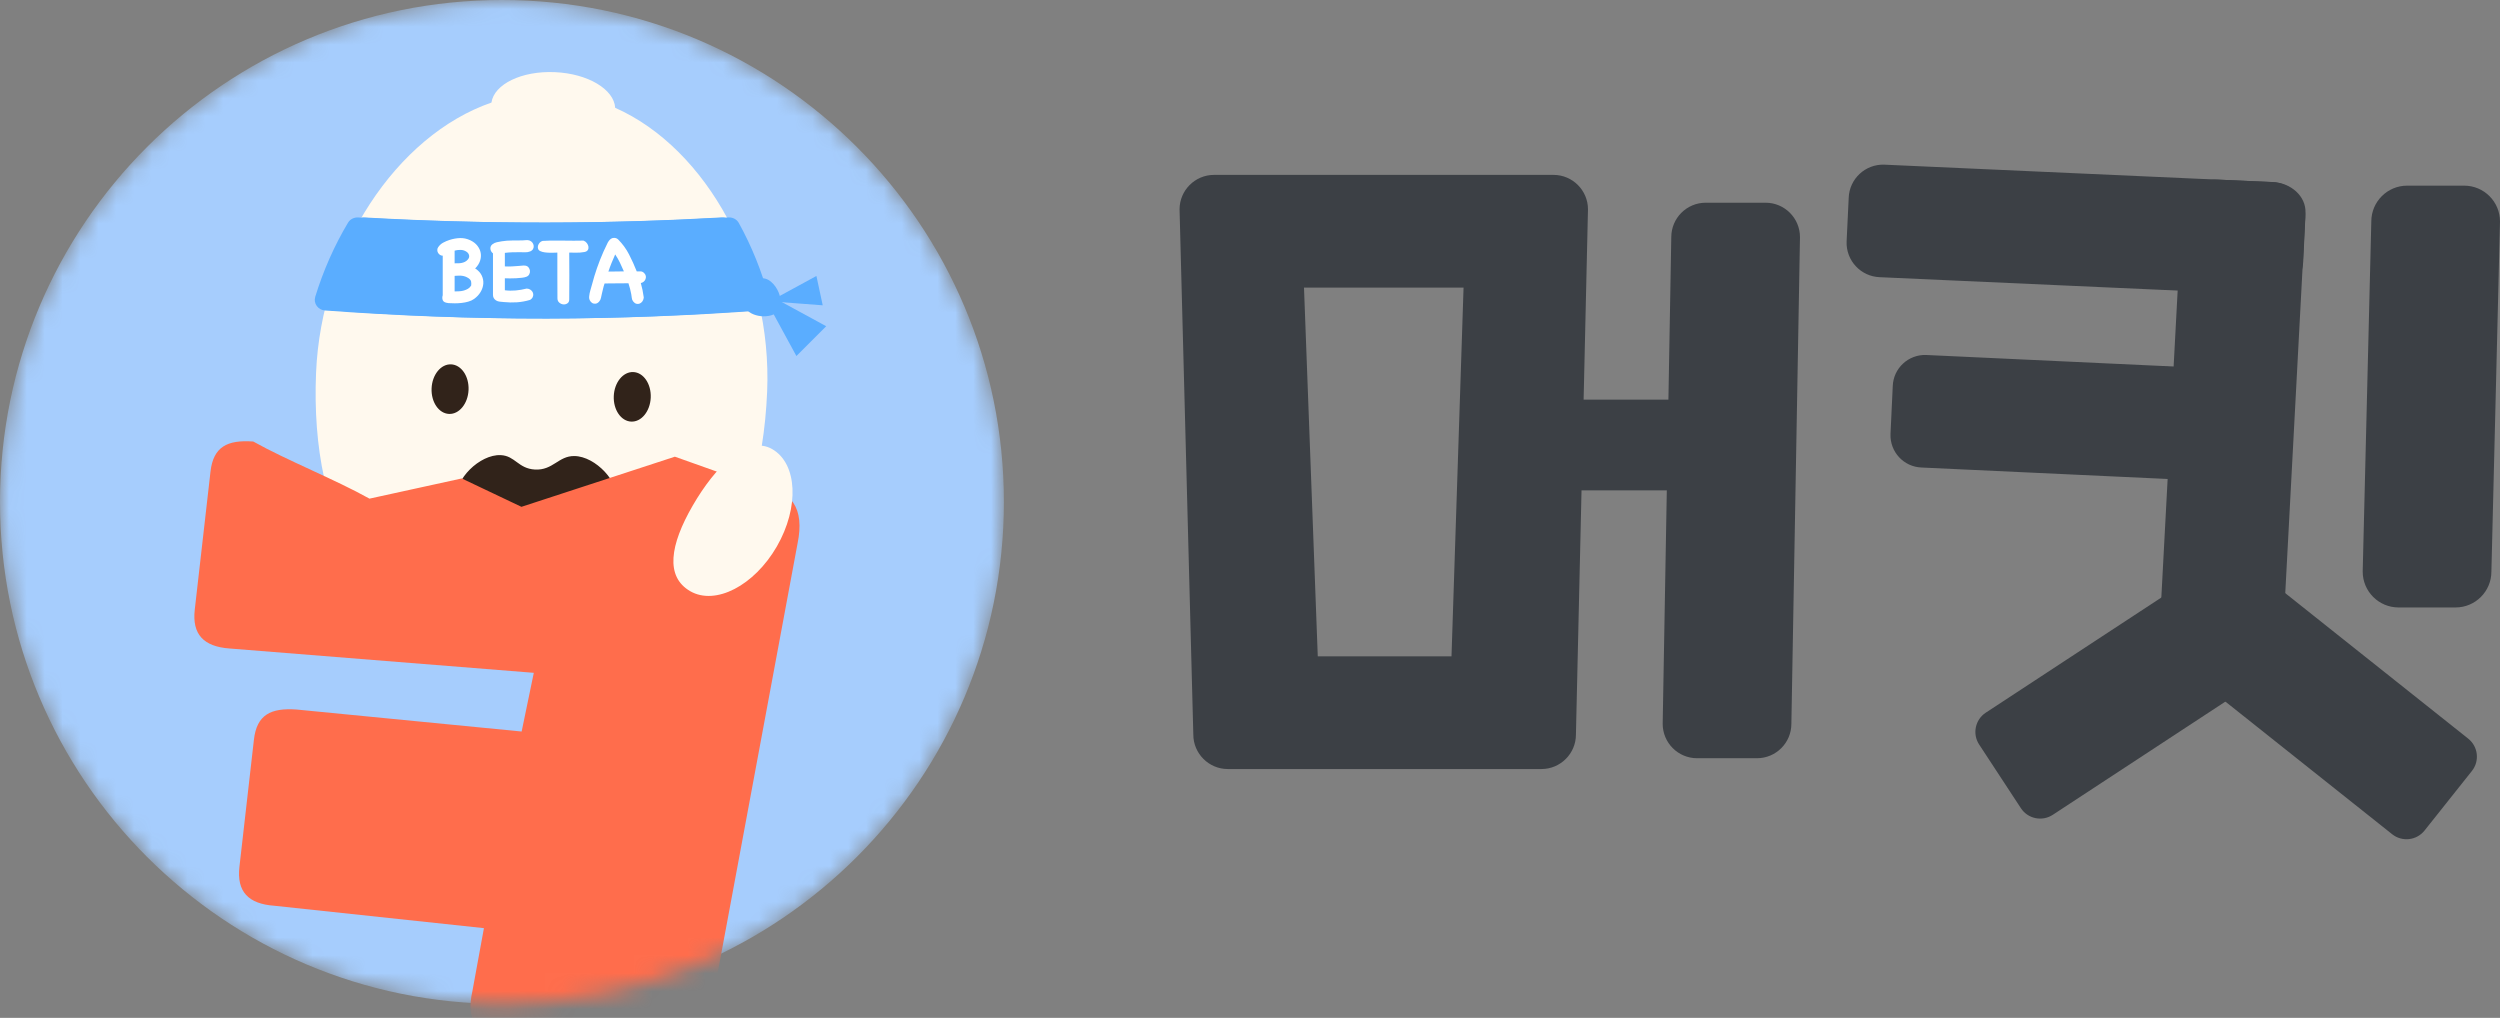 <svg width="140" height="57" viewBox="0 0 140 57" fill="none" xmlns="http://www.w3.org/2000/svg">
<rect x="0" y="0" width="140" height="57" fill="#808080" stroke="none"/>
<g clipPath="url(#clip0_2649_174471)">
<path d="M123.915 31.634L121.261 34.971C120.819 35.528 120.911 36.339 121.468 36.782L133.963 46.718C134.52 47.16 135.33 47.068 135.773 46.511L138.427 43.174C138.87 42.617 138.777 41.807 138.22 41.364L125.725 31.428C125.169 30.985 124.358 31.077 123.915 31.634Z" fill="#3C4045"/>
<path d="M110.833 41.694L113.171 45.26C113.561 45.855 114.36 46.02 114.955 45.63L127.958 37.102C128.553 36.712 128.719 35.913 128.329 35.318L125.99 31.753C125.6 31.158 124.801 30.992 124.206 31.382L111.203 39.91C110.608 40.301 110.442 41.099 110.833 41.694Z" fill="#3C4045"/>
<path d="M126.988 16.499L105.27 15.523C104.206 15.486 103.373 14.594 103.41 13.53L103.527 11.081C103.564 10.017 104.456 9.184 105.52 9.221L127.239 10.197C128.303 10.233 129.135 11.126 129.099 12.19L128.981 14.639C128.944 15.703 128.052 16.535 126.988 16.499Z" fill="#3C4045"/>
<path d="M126.358 27.054L107.611 26.181C106.614 26.147 105.833 25.31 105.868 24.313L105.994 21.623C106.028 20.625 106.865 19.845 107.862 19.879L126.609 20.752C127.607 20.787 128.388 21.623 128.353 22.621L128.227 25.311C128.193 26.308 127.356 27.089 126.358 27.054Z" fill="#3C4045"/>
<path d="M125.864 37.184L122.804 37.049C121.74 37.013 120.903 36.243 120.935 35.331L122.195 11.644C122.227 10.731 123.115 10.021 124.179 10.058L127.239 10.192C128.303 10.229 129.14 10.998 129.108 11.911L127.848 35.598C127.816 36.51 126.928 37.22 125.864 37.184Z" fill="#3C4045"/>
<path d="M137.509 34.018H134.32C133.21 34.018 132.311 33.118 132.311 32.009L132.793 12.405C132.793 11.295 133.692 10.396 134.802 10.396H137.991C139.1 10.396 140 11.295 140 12.405L139.518 32.009C139.518 33.118 138.619 34.018 137.509 34.018Z" fill="#3C4045"/>
<path d="M95.424 22.38H88.416V27.46H95.424V22.38Z" fill="#3C4045"/>
<path d="M98.39 42.461H95.038C93.973 42.461 93.11 41.598 93.11 40.533L93.592 13.28C93.592 12.216 94.455 11.352 95.52 11.352H98.872C99.936 11.352 100.799 12.216 100.799 13.28L100.317 40.533C100.317 41.598 99.454 42.461 98.39 42.461Z" fill="#3C4045"/>
<path d="M86.999 9.794H67.983C66.923 9.794 66.055 10.661 66.055 11.722L66.826 41.138C66.826 42.198 67.694 43.066 68.754 43.066H86.325C87.385 43.066 88.252 42.198 88.252 41.138L88.927 11.722C88.927 10.661 88.06 9.794 86.999 9.794ZM81.284 36.753H73.795L73.024 16.107H81.959L81.284 36.753Z" fill="#3C4045"/>
<mask id="mask0_2649_174471" style="mask-type:luminance" maskUnits="userSpaceOnUse" x="0" y="0" width="57" height="57">
<path d="M28.109 0H28.109C12.585 0 0 12.585 0 28.109V28.109C0 43.633 12.585 56.218 28.109 56.218H28.109C43.633 56.218 56.218 43.633 56.218 28.109V28.109C56.218 12.585 43.633 0 28.109 0Z" fill="white"/>
</mask>
<g mask="url(#mask0_2649_174471)">
<path d="M28.109 0H28.109C12.585 0 0 12.585 0 28.109V28.109C0 43.633 12.585 56.218 28.109 56.218H28.109C43.633 56.218 56.218 43.633 56.218 28.109V28.109C56.218 12.585 43.633 0 28.109 0Z" fill="#A6CDFD"/>
<path d="M34.45 6.037C34.388 5.002 32.92 4.118 31.064 4.04C29.208 3.961 27.67 4.718 27.521 5.744C22.193 7.589 17.993 13.953 17.7 20.867C17.347 29.239 20.695 36.18 29.69 36.56C38.685 36.94 42.607 30.306 42.96 21.935C43.252 15.02 39.604 8.324 34.45 6.037Z" fill="#FFF9EE"/>
<path d="M26.239 21.836C26.271 21.069 25.834 20.428 25.262 20.404C24.691 20.38 24.201 20.982 24.169 21.748C24.136 22.515 24.573 23.155 25.145 23.18C25.717 23.204 26.206 22.602 26.239 21.836Z" fill="#31231A"/>
<path d="M29.777 29.555C29.389 29.538 25.875 29.358 25.606 27.904C25.417 26.883 26.863 25.43 28.044 25.487C28.848 25.526 29.02 26.241 29.953 26.294C30.968 26.351 31.266 25.531 32.159 25.538C33.359 25.547 34.725 27.04 34.512 28.034C34.235 29.321 31.341 29.622 29.777 29.555Z" fill="#31231A"/>
<path d="M36.441 22.266C36.474 21.5 36.037 20.859 35.465 20.835C34.893 20.811 34.404 21.413 34.371 22.179C34.339 22.945 34.776 23.586 35.348 23.61C35.919 23.634 36.409 23.033 36.441 22.266Z" fill="#31231A"/>
<path d="M42.518 27.254C44.336 27.4 45.071 28.463 44.663 30.434L39.762 56.784C39.36 58.695 38.755 59.176 37.004 58.976L28.311 57.985C26.681 57.799 26.079 57.18 26.453 55.511L27.1 51.976L15.361 50.722C13.905 50.617 13.249 49.931 13.408 48.542L14.22 41.419C14.379 40.03 15.158 39.63 16.614 39.734L29.212 40.965L29.893 37.678L12.86 36.316C11.404 36.211 10.748 35.525 10.907 34.136L11.788 26.409C11.947 25.02 12.726 24.62 14.182 24.725C16.085 25.791 18.787 26.858 20.69 27.924C22.412 27.547 24.134 27.17 25.857 26.793C26.971 27.323 28.086 27.852 29.201 28.382C32.065 27.446 34.929 26.51 37.793 25.574C39.368 26.134 40.943 26.694 42.518 27.254Z" fill="#FF6D4C"/>
<path d="M38.787 28.322C40.056 26.125 41.836 24.337 43.246 25.152C44.656 25.966 44.771 28.406 43.503 30.603C42.234 32.8 40.063 33.921 38.653 33.107C37.243 32.293 37.519 30.519 38.787 28.322Z" fill="#FFF9EE"/>
</g>
<path d="M42.581 16.647C42.674 17.007 42.423 17.366 42.052 17.394C38.49 17.664 34.668 17.83 30.618 17.837C26.366 17.841 22.367 17.672 18.649 17.387C18.27 17.358 18.018 16.986 18.126 16.622C18.559 15.15 19.157 13.751 19.893 12.471C20.004 12.277 20.217 12.165 20.44 12.178C23.642 12.362 27.02 12.467 30.556 12.465C33.995 12.46 37.282 12.355 40.406 12.176C40.636 12.163 40.854 12.281 40.962 12.485C41.648 13.772 42.198 15.175 42.581 16.647Z" fill="#5AADFF"/>
<path d="M43.053 16.647C43.15 17.007 42.889 17.366 42.504 17.394C38.804 17.664 34.835 17.83 30.629 17.837C26.212 17.841 22.058 17.672 18.197 17.387C17.804 17.358 17.542 16.986 17.653 16.622C18.104 15.15 18.725 13.751 19.489 12.471C19.605 12.277 19.825 12.165 20.057 12.178C23.383 12.362 26.892 12.467 30.565 12.465C34.136 12.46 37.55 12.355 40.794 12.176C41.033 12.163 41.259 12.281 41.372 12.485C42.085 13.772 42.656 15.175 43.053 16.647Z" fill="#5AADFF"/>
<path d="M25.082 16.969C24.926 16.951 24.83 16.899 24.796 16.814C24.761 16.729 24.761 16.635 24.793 16.533V14.319C24.735 14.319 24.683 14.304 24.638 14.273C24.592 14.242 24.556 14.203 24.529 14.155C24.501 14.108 24.488 14.056 24.488 14C24.488 13.944 24.504 13.892 24.537 13.845C24.61 13.736 24.703 13.65 24.818 13.588C24.932 13.527 25.051 13.476 25.175 13.436C25.368 13.374 25.561 13.339 25.756 13.332C25.95 13.325 26.142 13.365 26.331 13.452C26.502 13.532 26.637 13.636 26.735 13.763C26.833 13.89 26.895 14.025 26.92 14.169C26.945 14.313 26.933 14.46 26.882 14.611C26.831 14.762 26.74 14.902 26.609 15.034C26.78 15.143 26.902 15.273 26.974 15.423C27.047 15.574 27.077 15.73 27.065 15.89C27.052 16.05 27.001 16.204 26.912 16.353C26.823 16.502 26.702 16.631 26.549 16.74C26.458 16.806 26.352 16.856 26.23 16.89C26.108 16.925 25.983 16.95 25.854 16.964C25.725 16.979 25.597 16.986 25.469 16.986C25.342 16.986 25.226 16.982 25.12 16.975L25.082 16.969ZM25.459 14.745C25.524 14.744 25.589 14.744 25.655 14.744C25.72 14.744 25.785 14.738 25.848 14.725C25.912 14.713 25.974 14.692 26.034 14.663C26.094 14.634 26.148 14.592 26.195 14.537C26.264 14.461 26.288 14.38 26.268 14.295C26.248 14.209 26.197 14.141 26.113 14.09C26.018 14.028 25.911 13.996 25.791 13.995C25.671 13.993 25.56 14.006 25.459 14.036L25.459 14.745ZM26.244 15.584C26.178 15.541 26.115 15.508 26.053 15.486C25.991 15.464 25.928 15.45 25.865 15.443C25.801 15.435 25.737 15.433 25.671 15.437C25.606 15.441 25.535 15.444 25.459 15.448V16.32C25.538 16.32 25.624 16.318 25.715 16.312C25.806 16.307 25.893 16.293 25.977 16.269C26.06 16.245 26.138 16.211 26.211 16.168C26.284 16.124 26.342 16.064 26.386 15.988C26.396 15.901 26.395 15.825 26.38 15.761C26.366 15.698 26.32 15.639 26.244 15.584Z" fill="white"/>
<path d="M29.516 16.163C29.581 16.166 29.639 16.183 29.688 16.214C29.737 16.245 29.777 16.282 29.808 16.326C29.838 16.37 29.857 16.42 29.862 16.476C29.868 16.532 29.856 16.59 29.827 16.648C29.816 16.673 29.793 16.703 29.759 16.738C29.724 16.772 29.692 16.793 29.663 16.8C29.43 16.869 29.191 16.912 28.946 16.929C28.701 16.945 28.458 16.94 28.218 16.915C28.149 16.908 28.073 16.901 27.991 16.893C27.91 16.886 27.838 16.862 27.776 16.822C27.663 16.75 27.607 16.646 27.607 16.512V14.188C27.567 14.159 27.534 14.123 27.509 14.079C27.483 14.036 27.468 13.989 27.463 13.94C27.457 13.891 27.463 13.844 27.482 13.798C27.5 13.753 27.531 13.714 27.574 13.681C27.647 13.623 27.731 13.584 27.825 13.564C27.92 13.544 28.012 13.527 28.103 13.512C28.292 13.483 28.482 13.468 28.671 13.468C28.86 13.468 29.052 13.467 29.249 13.463C29.307 13.463 29.374 13.459 29.45 13.449C29.527 13.44 29.594 13.447 29.652 13.468C29.721 13.494 29.776 13.534 29.816 13.588C29.856 13.643 29.879 13.701 29.887 13.763C29.894 13.825 29.882 13.885 29.851 13.943C29.82 14.001 29.767 14.046 29.69 14.079C29.599 14.116 29.502 14.132 29.399 14.128C29.295 14.125 29.196 14.123 29.101 14.123C28.963 14.123 28.825 14.125 28.687 14.128C28.549 14.132 28.41 14.143 28.272 14.161V14.919C28.403 14.926 28.534 14.926 28.665 14.919C28.796 14.912 28.927 14.903 29.058 14.892C29.116 14.888 29.174 14.883 29.232 14.876C29.29 14.868 29.35 14.868 29.412 14.875C29.492 14.886 29.554 14.919 29.598 14.974C29.641 15.028 29.668 15.089 29.677 15.156C29.686 15.224 29.674 15.29 29.641 15.355C29.609 15.421 29.556 15.468 29.483 15.497C29.421 15.523 29.338 15.542 29.232 15.554C29.127 15.567 29.016 15.576 28.9 15.582C28.783 15.587 28.669 15.59 28.556 15.59C28.443 15.59 28.349 15.588 28.272 15.584V16.255C28.472 16.281 28.674 16.284 28.878 16.266C29.081 16.248 29.281 16.213 29.478 16.163H29.516Z" fill="white"/>
<path d="M32.701 13.485C32.77 13.514 32.827 13.561 32.872 13.624C32.918 13.688 32.945 13.753 32.954 13.821C32.963 13.888 32.951 13.949 32.916 14.003C32.882 14.058 32.821 14.094 32.733 14.112C32.566 14.142 32.409 14.154 32.262 14.15C32.114 14.147 31.986 14.145 31.877 14.145C31.877 14.581 31.879 15.01 31.883 15.432C31.886 15.854 31.884 16.299 31.877 16.768C31.877 16.87 31.843 16.944 31.773 16.989C31.704 17.035 31.629 17.054 31.547 17.046C31.465 17.039 31.39 17.006 31.321 16.948C31.252 16.89 31.217 16.81 31.217 16.708C31.214 16.279 31.212 15.852 31.212 15.427C31.212 15.001 31.212 14.574 31.212 14.145C31.179 14.145 31.124 14.147 31.046 14.151C30.967 14.154 30.882 14.155 30.789 14.153C30.697 14.152 30.601 14.144 30.503 14.132C30.405 14.119 30.319 14.094 30.247 14.058C30.188 14.029 30.15 13.986 30.132 13.93C30.114 13.873 30.113 13.816 30.129 13.758C30.146 13.7 30.176 13.645 30.219 13.594C30.263 13.543 30.317 13.509 30.383 13.491C30.688 13.473 30.984 13.466 31.269 13.472C31.555 13.477 31.845 13.48 32.139 13.48C32.226 13.48 32.313 13.479 32.401 13.477C32.488 13.475 32.577 13.474 32.668 13.474L32.701 13.485Z" fill="white"/>
<path d="M36.049 16.681C36.038 16.761 36.011 16.829 35.968 16.885C35.924 16.942 35.874 16.981 35.818 17.002C35.761 17.024 35.701 17.027 35.638 17.011C35.574 16.994 35.515 16.952 35.46 16.883C35.413 16.824 35.387 16.76 35.381 16.689C35.376 16.618 35.366 16.548 35.351 16.479C35.315 16.279 35.262 16.074 35.193 15.863C34.968 15.866 34.744 15.868 34.522 15.868C34.3 15.868 34.079 15.87 33.857 15.874C33.824 15.968 33.796 16.064 33.773 16.163C33.749 16.261 33.726 16.357 33.704 16.452C33.686 16.524 33.67 16.6 33.655 16.678C33.641 16.756 33.608 16.824 33.557 16.883C33.495 16.955 33.429 16.996 33.358 17.005C33.287 17.014 33.223 17.003 33.167 16.97C33.111 16.937 33.065 16.887 33.031 16.82C32.996 16.753 32.984 16.675 32.995 16.588C33.006 16.476 33.028 16.364 33.061 16.255C33.093 16.146 33.124 16.037 33.154 15.928C33.317 15.303 33.528 14.697 33.786 14.112C33.808 14.061 33.831 14.012 33.854 13.965C33.878 13.918 33.901 13.87 33.922 13.823C33.948 13.772 33.973 13.718 33.999 13.659C34.024 13.601 34.054 13.548 34.089 13.499C34.123 13.449 34.164 13.408 34.212 13.373C34.259 13.339 34.317 13.321 34.386 13.321C34.477 13.321 34.553 13.351 34.615 13.409C34.862 13.656 35.066 13.935 35.226 14.246C35.386 14.557 35.529 14.874 35.657 15.197C35.733 15.194 35.807 15.194 35.88 15.197C35.953 15.201 36.018 15.234 36.077 15.296C36.127 15.347 36.157 15.401 36.167 15.459C36.176 15.517 36.17 15.574 36.15 15.628C36.13 15.683 36.097 15.73 36.052 15.77C36.007 15.81 35.951 15.837 35.886 15.852C35.922 15.979 35.954 16.109 35.981 16.242C36.008 16.375 36.031 16.508 36.049 16.643L36.049 16.681ZM34.937 15.197C34.868 15.034 34.794 14.871 34.716 14.709C34.638 14.548 34.55 14.394 34.451 14.248C34.379 14.409 34.31 14.568 34.247 14.726C34.183 14.884 34.124 15.045 34.07 15.208C34.24 15.205 34.391 15.203 34.52 15.203C34.649 15.203 34.788 15.201 34.937 15.197Z" fill="white"/>
<path d="M43.664 16.552C43.702 16.689 43.819 17.112 43.602 17.397C43.23 17.886 42 17.805 41.703 17.179C41.418 16.578 42.044 15.575 42.694 15.582C43.165 15.587 43.545 16.119 43.664 16.552Z" fill="#5AADFF"/>
<path d="M42.606 16.276L44.437 17.272L46.267 18.268L45.432 19.103L44.598 19.937L43.602 18.107L42.606 16.276Z" fill="#5AADFF"/>
<path d="M43.112 16.874L44.416 16.164L45.719 15.454L45.896 16.276L46.072 17.097L44.593 16.986L43.112 16.874Z" fill="#5AADFF"/>
</g>
<defs>
<clipPath id="clip0_2649_174471">
<rect width="140" height="56.218" fill="white"/>
</clipPath>
</defs>
</svg>
